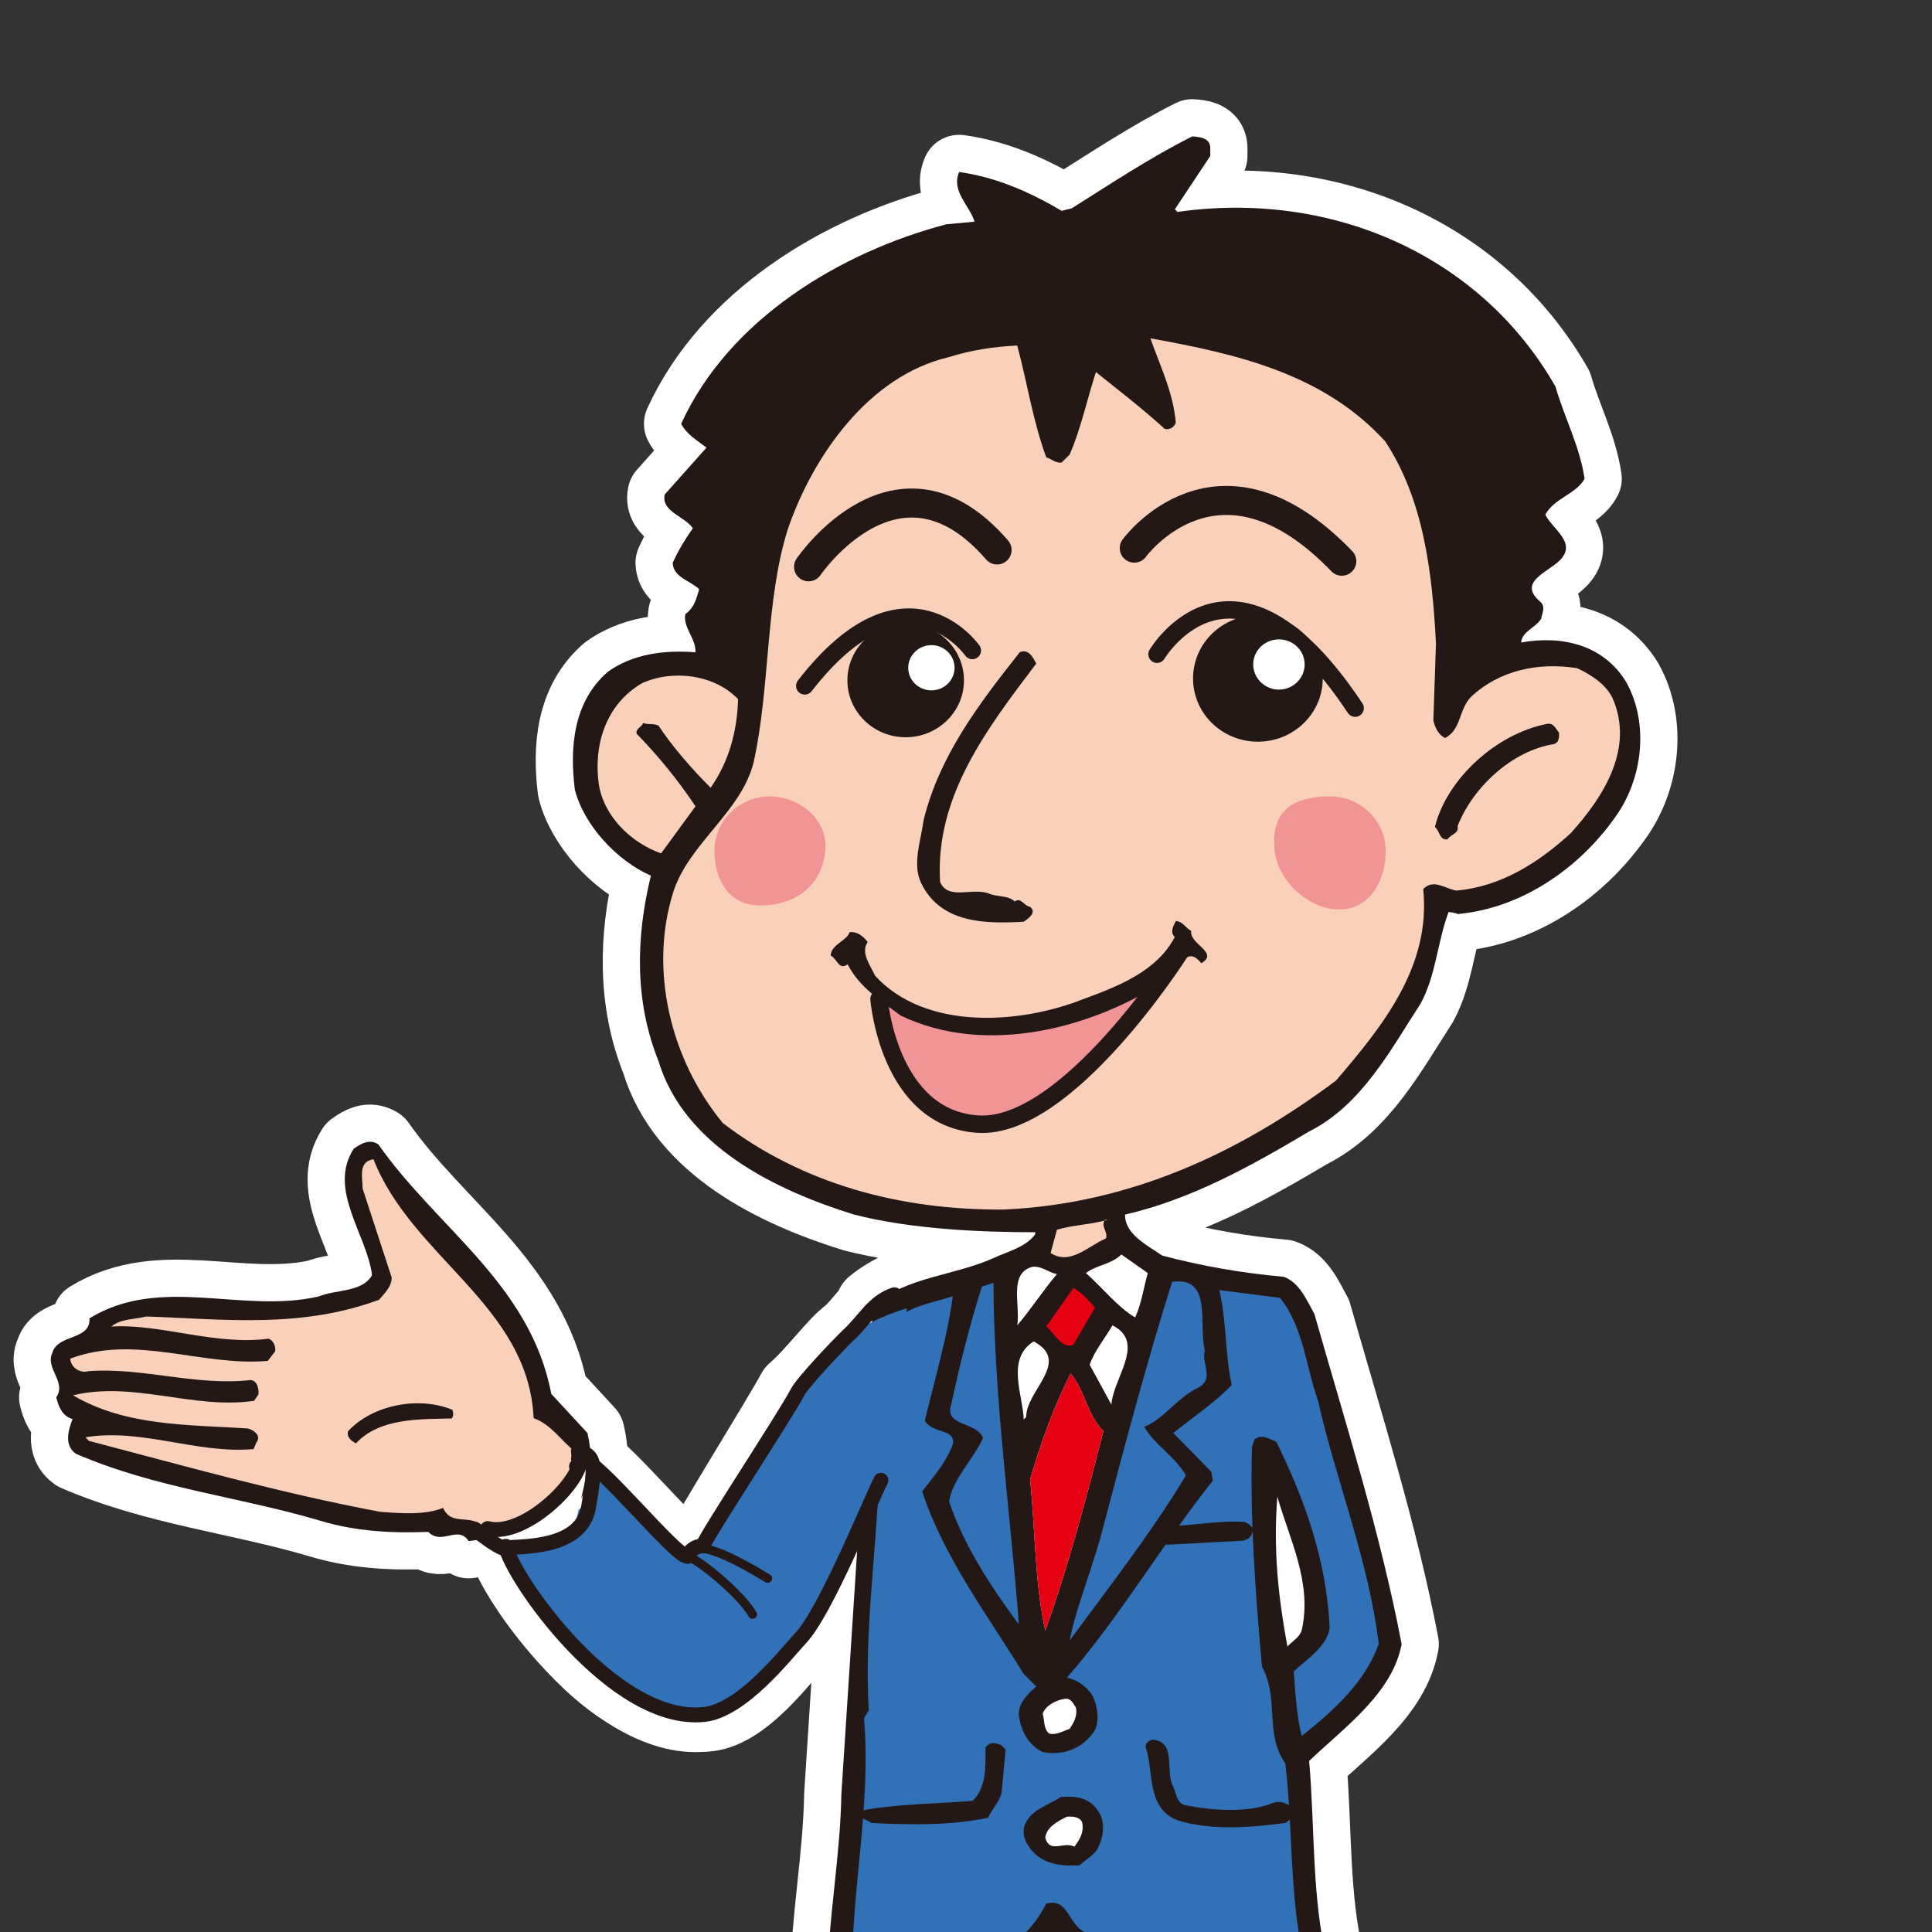 <?xml version="1.0" encoding="UTF-8"?>
<svg id="_レイヤー_2" data-name="レイヤー 2" xmlns="http://www.w3.org/2000/svg" width="605.39" height="605.39" xmlns:xlink="http://www.w3.org/1999/xlink" viewBox="0 0 605.39 605.39">
  <rect x="0" y="0" width="605.39" height="605.39" fill="#333333" stroke="none"/>
  <defs>
    <style>
      .cls-1 {
        fill: #231815;
      }

      .cls-2 {
        clip-path: url(#clippath-4);
      }

      .cls-3 {
        stroke-width: 5.46px;
      }

      .cls-3, .cls-4, .cls-5, .cls-6, .cls-7, .cls-8, .cls-9 {
        fill: none;
      }

      .cls-3, .cls-4, .cls-6, .cls-7, .cls-8 {
        stroke-linecap: round;
        stroke-linejoin: round;
      }

      .cls-3, .cls-4, .cls-6, .cls-8 {
        stroke: #231815;
      }

      .cls-10 {
        fill: #fff;
      }

      .cls-4 {
        stroke-width: 4.66px;
      }

      .cls-11 {
        fill: #f09496;
      }

      .cls-12 {
        fill: #f9d1ba;
      }

      .cls-6 {
        stroke-width: 2.79px;
      }

      .cls-7 {
        stroke: #fff;
        stroke-width: 23.31px;
      }

      .cls-13 {
        fill: #3071b7;
      }

      .cls-14 {
        clip-path: url(#clippath-2);
      }

      .cls-15 {
        fill: #e50012;
      }

      .cls-8 {
        stroke-width: 9.1px;
      }

      .cls-16 {
        clip-path: url(#clippath);
      }

      .cls-9 {
        stroke: #f8d2e2;
        stroke-miterlimit: 2;
        stroke-width: 1.46px;
      }
    </style>
    <clipPath id="clippath">
      <rect class="cls-5" width="605.39" height="605.39"/>
    </clipPath>
    <clipPath id="clippath-2">
      <path class="cls-5" d="M327.86,415.6l8.44-11.99c2.83,1.44,4.65,3.74,6.81,6.17"/>
    </clipPath>
    <clipPath id="clippath-4">
      <path class="cls-5" d="M327.86,415.6l8.44-11.99c2.83,1.44,4.65,3.74,6.81,6.17"/>
    </clipPath>
  </defs>
  <g id="_デザイン" data-name="デザイン">
    <g class="cls-16">
      <g>
        <g>
          <path class="cls-7" d="M273.55,408.96c10.77-8.9,25.32-9.19,37.74-14.73,4.47-2.11,10.14-3.39,13.11-7.5v-.61c-18.24,0-39.1-1.03-56.83-5.54-24.34-7.57-53.15-21.35-61.25-48.14-7.46-18.66-7.13-38.43-2.37-58.05-10.73-4.71-20.99-15.89-23.82-26.92-1.66-13.31-.49-27.53,10.3-36.94,7.59-5.5,17.52-6.95,27.48-6.13.3-4.21-4-7.78-3.16-11.98,2.97-2.12,3.47-5.05,4.34-7.78-2.84-2.74-8.15-3.72-8.3-8.27,1.65-3.71,3.8-7.28,6.31-10.84-2.51-3.74-9.96-5.2-8.82-10.57l13.11-14.71c-2.99-2.24-6.29-4.23-7.95-7.45,14.93-32.73,49.85-53.79,83.14-62.53l8.77-.8c-1.33-4.87-7.45-9.54-4.79-15.57,11.78,1.66,22.18,6.32,32.13,12.17l3.17-.81c12.58-7.93,24.81-16.03,37.73-22.52,2.31.15,5.48.47,5.64,3.39v2.76c-3.66,5.51-7.45,11.21-11.09,16.69l.83.82c47.99-6.82,94.72,13.28,118.43,54.71,2.79,9.73,7.59,18.64,9.13,28.86-2.33,4.67-9.78,6.3-12.3,11.32,2.18,4.4,9.44,8.43,5.13,13.62-3.13,4.07-14.39,7.11-6.76,13.61,1.82,1.61.65,3.43.32,5.37-1.8,2.9-5.96,3.91-6.28,7.43,12.71-2.28,25.83.65,32.95,12.44,7.27,13.11,5.11,30.45-3.49,42.33-11.43,16.18-29.46,28.53-49.36,30.33-.84-.48-1.82-.48-2.83-.65-3.48,9.25-3.95,19.94-8.77,28.71-9.28,14.26-18.4,31.77-34.93,40.07-18.22,10.83-36.77,21.2-57.67,26.04-.13,6.15,6.94,9.58,11.61,12.83,12.27,3.27,25.01,5.51,38.09,6.65,4.96,1.79,7.29,7.47,9.63,11.68,9.75,34.24,20.68,68.57,27.33,103.42-2.84,15.37-17.9,26.05-28.98,36.62,1.83,20.91.78,42.91,5.61,62.54l-3.63,5.17c-8.12,2.75-17.4,3.88-25.85,5.04-4.78,6.8-6.47,15.56-9.12,23.65-4.29,17.05-10.1,33.36-11.09,51.67l.83.8c1.36-6.49,2.79-12.79,7.96-17.84,2.98-1.11,6.26-4.01,9.45-2.44,3.15,2.12,4.78,6.03,3.96,9.41,4.48.64,8.27-5.64,12.75-2.77.18,1.64,1.82,3.57.33,4.71-6.63,3.24-14.44,5.84-19.36,11.38,16.21.16,37.75-4.42,46.52,12.76,1.48,3.59,2,8.29,1.18,12.5-11.45,17.71-38.11,10.75-54.82,7.32-14.07-6.02-30.48-14.3-35.1-30.34,3.13-18.47,6.12-37.93,1.94-56.69-1.79-4.69-1.94-10.05-6.6-13.6-10.76.31-9.11,13.42-11.95,20.91-1.77,15.03-1.14,32.02,5.49,45.18-3.14,11.84-15.89,20.24-25.81,27.22-18.08,8.6-47.23,15.25-64.77.65-5.33-4.38-3.48-12.32-1.66-17.83,10.93-12.81,29.17-6.64,44.21-10.54-3.98-7.32-13.08-10.37-14.75-17.84,5.17-.99,8.64,3.92,12.75,6.64.85-4.88,1.51-10.02,6.31-12.97,2.82-.64,4.48,1.48,6.47,2.78,3.65,4.4,2.65,11.66,2.32,16.71,2.27.65,4.46-1.98,6.77-2.63-.33-23.76-2.49-47.75-13.59-67.66-10.1-.98-20.38,3.03-27.82-3.87.32-20.29,4.14-39.72,4.49-59.51l9.93-153.33ZM403.41,515.94c1.47-1.61,3.79-2.89,4.45-5,3.45-14.91-3.79-28.49-7.6-41.97-1.34,16.72.31,31.6,3.15,46.97Z"/>
          <path class="cls-7" d="M355.05,69.95c0,2.42,1.14,4.83,3.48,6.16,34.11-8.92,69.71-2.63,97.04,17.15,18.88,12.97,29.01,32.35,33.3,52.79-3.34,4.05-8.43,7.5-13.42,9.39-3.33,5.85,5.29,9.11,7.14,13.95-2.15,5.02-9.13,6.66-11.14,11.34,1.34,3.43,4.34,7.32,3.17,10.86-1.67,4.37-11.26,6.01-5.65,11.66-3.95,1.94-8.26,3.55-11.9,6.98-1.65-31.76-2.33-65.45-28.5-87.2-22.17-14.86-47.86-21.55-74.35-25.86-1.34,0-4.8-.49-4.49,2.24-.99,3.91,3.96,5.34,4.49,8.59l4.78,12.44c-5.12-3.07-11.75-8.74-15.57-14.41-1.16-.96-2.65-1.45-4.29-1.13-2.83,1.47-.36,3.73-1.66,5.86-2.66,6.29-3.63,12.96-6.29,19.44l-6.48-26.87c-5.28-4.08-13.91-2.3-20.18-1.65-16.25,4.7-33.29,9.24-44.54,24.13-13.92,18.15-23.54,38.1-25.54,61.11-1.33,7.45-2.13,15.71-2.31,23.31-6.79-1.14-6.28-9.4-8.8-14.43.2-4.84,6.45-7.44,4.02-12.78l-7.16-5.84c0-5.36,7.97-7.92,5.15-13.95l-7.13-5.82c2.81-5.34,8.31-9.73,12.26-14.43,2.3-6-5.28-6.15-7.13-10.18,14.25-29.98,47.06-47.97,77.56-55.55,4.61-2.6,14.87,4.19,15.53-4.23-.32-3.55-4.1-5.81-5.63-8.88,7.82,1.6,16.9,5.83,23.51,10.83l2.83-.51c8.3-8.22,18.57-12.27,27.83-18.59-2.82,4.71-5.62,9.4-9.92,14.1Z"/>
          <path class="cls-7" d="M346.26,382.22c-1.5,2.12.99,3.58.3,5.84-5.46,2.26-11.24,8.62-17.35,4.55l1.98-7.27c5.47-1.64,10.24-1.49,15.88-3.13h-.81Z"/>
          <path class="cls-7" d="M359.66,398.91c-1.33,4.7-1.97,9.54-3.95,13.92-5.49-3.22-9.96-9.06-15.45-13.92,3.51-2.59,7.98-2.72,11.12-5.82l8.27,5.82Z"/>
          <path class="cls-7" d="M331.19,399.24c-4.29,5.02-8.12,11.02-12.43,16.04,1.01-6.33-2.8-16.37,4.79-18.34,2.99-.27,4.98,1.84,7.64,2.29Z"/>
          <path class="cls-7" d="M377.55,423.07c-1.33,4.23,3.5,9.11-2.63,12.04-5.96,2.91-10.26,9.53-16.38,11.99,2.97,5.34,10.08,9.72,13.06,15.24-10.75,17.82-23.84,34.65-36.44,51.71,2.32-11.55,7.61-23.66,10.6-35.82,6.77-25.64,13.59-51.43,21.52-76.55,12.92-1.9,8.13,13.8,10.27,21.4Z"/>
          <path class="cls-7" d="M319.25,509c-8.76-11.83-17.21-24.63-21.86-38.57,1.18-7.01,7.44-12.97,10.61-19.75-1.5-5.18-12.28-3.58-9.94-10.56,2.66-12.48,5.78-24.83,9.62-36.98l3.62-1.15c.18,36.35,5.3,71.82,7.96,107.01Z"/>
          <path class="cls-7" d="M343.12,409.78l-6.81,11.63c-3.63,1.36-5.94-3.64-8.44-5.81l8.44-11.99c2.83,1.44,4.65,3.74,6.81,6.17Z"/>
          <path class="cls-7" d="M275.53,460.66c-.83,25.33-4.79,50.59-3.3,75.21l-1.49,2.62c2.31,27.88-4.16,54.45-3.65,80.51l2.01.78c22.81-.3,47.85-1.74,58.76-23.31,6.96-1.79,6.8,6.47,11.96,8.91,18.39,12.81,47.7,17.03,68.41,6.97-4.16-18.94-3.15-40.5-5.47-59.78-6.63-9.39-1.82-20.4-7.32-30.3-2.11-23.48-3.79-47.15-3.13-68.87l.83-2.4c2.17-1.8,4.8,0,6.79.78,8.94,18.16,15.72,37.1,16.73,58.35-.83,5.79-7.28,9.87-11.26,13.6.51,6.95,1.01,14.57,2.47,20.26,10.44-8.28,19.9-17,24.17-28.85-3.28-26.6-13.22-50.56-19.03-76.19-3.81-10.82-4.63-23.21-11.92-32.28l-19.03-2.42c2.32,9.54,1.8,20.61,3.94,29.72-4.94,5.17-12.41,10.34-18.35,15.04l11.9,12.15.5,2.77c-16.05,20.24-29.33,42.95-45.73,61.76,3.16.65,5.95,2.59,7.96,5.49,1.5,3.07,2.35,7.47.85,10.87-3.47,5.69-9.94,8.26-16.41,6.95-4.64-2.25-6.93-6.95-7.46-11.65-.16-3.72,2.64-6.36,5.46-8.91l-3.94-3.9c-11.46-18.63-25.05-36.6-31.82-57.21,3.64-4.71,7.62-9.26,9.61-14.76,1-5.01-6.46-3.21-8.77-7.43,2.98-12.49,6.96-25.79,8.77-38.95-7.12,2.25-14.89,3.23-20.37,9.4l-2.66,45.06Z"/>
          <path class="cls-7" d="M348.25,440.12l-6.81-12.48c1.51-4.38,4.83-8.27,7.14-12.35,10.6,5.35.33,16.23-.33,24.83Z"/>
          <path class="cls-7" d="M321.56,444l-.79.81c-.18-7.59-5.65-18.97,3.12-24.47,11.96,6.3-2.45,15.43-2.33,23.66Z"/>
          <path class="cls-7" d="M345.76,448.39c-5.49,21.56-10.76,41.79-18.22,62.55-3.31-14.75-3.14-31.56-4.77-47.46,3.45-11.36,7.26-22.55,12.73-33.08,4.62,5.54,5.11,12.96,10.26,17.99Z"/>
          <path class="cls-7" d="M337.15,535.1c.52,2.57-.66,4.68-1.99,6.64-1.98.64-4.29,2.09-6.46,1.45-1.79-1.64-1.32-4.06-1.98-6.15.83-2.6,4.29-4.41,7.14-4.75,1.81-.12,2.46,1.62,3.3,2.81Z"/>
          <path class="cls-7" d="M392.64,478.87c-.16,2.26-1.01,3.39-3.14,3.9l-23.86,1.27c-1.51-.8-3.32-1.46-3.98-3.22-.34-1.63.99-2.28,2.32-2.58,8.25.13,17.71-1.94,25.83-1.34,1.17.19,2,1.16,2.83,1.98Z"/>
          <path class="cls-7" d="M367.64,559.85c.98,2.28,1.16,5.37,3.96,5.85,8.27,1.63,19.39,2.43,27.16-.68,2.5-1.09,4.99.2,6.63,1.98-.17,1.95-.84,3.25-2.64,4.22-11.11,1.47-23.36,2.43-33.79-.84-9.96-3.87-7.29-15.53-9.96-22.79-.14-1.47,1-2.29,2.32-2.46,7.47.66,3.65,10.2,6.31,14.73Z"/>
          <path class="cls-7" d="M313.96,560.68c-.17,3.6-3.3,6.15-4.3,8.9-11.94,2.47-24,2.28-36.61,1.64-1.5-1.16-4.49-1.45-3.16-3.89,11.09-2.1,23.66-2.1,34.93-3.05,4.33-4.42,3.99-10.55,3.99-16.69,1.34-1.98,2.99-1.47,4.82-.83l1.48,1.45-1.16,12.47Z"/>
          <path class="cls-7" d="M343.77,566.99c2.66,3.38,2.16,7.95.49,11.66-1.15,2.61-4,3.91-5.94,5.84-5.15.33-10.95-.14-14.78-4.38-1.99-2.27-3.63-5.32-2.31-8.6,2.17-4.68,7.3-5.81,11.08-8.38,4.52-.49,8.79.15,11.46,3.86Z"/>
          <path class="cls-7" d="M339.14,571.21c.51,3.12-.81,5.2-2.48,7.44-3.48-1.77-7.64,2.29-9.13-2.76.32-3.39,4.16-5.34,6.78-6.62,1.99-.18,4.33.15,4.82,1.94Z"/>
          <path class="cls-7" d="M333.51,608.17c11.43,11.32,26.83,14.77,42.91,15.9l.8.78c-8.6,24.48-14.56,50.2-19.87,75.48-2.8.51-5.63.96-8.77.83,1.97-22.53,6.3-48.26-6.81-68.05-2.98-6.31-10.38-4.2-15.87-4.4-8.93,9.1-10.29,21.44-11.11,33.9.67,12.98-.32,23.49,4.78,34.65-3.59.49-7.75-.64-11.05-2.46-1.67-14.22-1.5-28.63-4.82-42.73-2.47-9.24-4.32-18.76-9.11-27.22,13.41-2.93,28.49-6.65,35.78-19.45,1.63,0,1.34,2.63,3.14,2.78Z"/>
          <g class="cls-14">
            <path class="cls-7" d="M319.22,407.39s21-12.95,28.69-16.2"/>
            <path class="cls-7" d="M321.44,427.94s20.95-12.98,28.7-16.2"/>
          </g>
          <g>
            <path class="cls-7" d="M434.04,138.28c11.92,18.13,14.75,40.53,15.92,63.37l-.82,24.09c.47,2.11,1.46,4.38,3.63,5.51,5.12-2.43,4.3-9.07,8.26-12.97,8.81-8.25,21.05-10.84,33.16-8.91,4.13,1.95,8.94,4.89,11.1,9.39,6.91,15.74-2.83,30.97-13.11,42.32-10.28,9.42-21.89,16.68-35.76,17.99-3.35-.47-7.28-3.89-10.46-.47,2.49,24.19-12.75,42.99-27.34,60.01-30.64,22.88-64.75,38.59-103.85,40.39-32.78.32-63.44-8.11-88.25-27.06-16.38-19.81-23.36-48.18-15.41-72.87,5.13-15.05,21.02-24.62,25-40.03,5.29-23.65,3.65-50.68,10.75-73.22,7.64-22.35,25-47.98,50.51-53.93,6.83-2.15,13.9-3.26,21.38-3.62,3.13,11.7,4.96,23.89,9.1,35.04,1.68.49,3,1.94,4.81,1.61l2.48-2.42c3.62-8.25,5.45-17.35,8.27-25.9,6.64,5.31,14.6,11.46,21.54,17.78,1.66.47,2.99-.6,3.48-1.92-.81-9.59-4.95-17.83-7.95-26.44,27.02,4.88,54.14,11.01,73.54,32.25Z"/>
            <path class="cls-7" d="M231.28,219.1c-.3,10.19-2.92,19.63-8.6,27.73-5.78-5.73-12.1-13-16.35-19.48-1.83-.8-2.98-.15-4.82-.8-.35,1.31-2.5,1.75-1.99,3.4,6.81,6.95,13.09,14.73,18.41,22.71l-10.78,14.75c-9.6-3.39-18.08-11.83-19.55-21.91-1.66-12.48,2.49-24.96,13.57-31.41,9.63-4.38,22.72-2.77,30.12,5.01Z"/>
            <path class="cls-7" d="M488.53,229.62c0,.97.18,3.07-1.66,3.55-13.09,2.09-25.33,13.48-30.12,25.64.51,2.42-2.17,2.56-3.15,4.19-2.65.34-2.31-2.53-3.98-3.86,3.79-15.26,19.36-29.19,34.98-32.28,2.28-.49,2.81,1.43,3.95,2.76Z"/>
            <g>
              <path class="cls-7" d="M275.44,313.05s2.97,37.42,31.04,39.2c28.03,1.74,63.26-53.82,63.26-53.82,0,0-29.62,23.68-56.87,23.68s-37.43-9.06-37.43-9.06Z"/>
              <path class="cls-7" d="M324.71,207.93c-15.56,20.53-31.79,41.79-30.13,68.42,2.48,5.79,9.76,1.78,15.08,3.55,2.67,1.28,6.11.48,8.28,2.58,1.97-1.46,3,1.47,4.78,1.63,2.32,1.8-.49,3.73-1.96,4.72-11.79.65-26.03.65-32.16-12.21-2.79-5.82,0-13.45.84-19.77,4.97-19.97,17.04-35.98,30.1-52.47,2.85-1.29,4.33,1.94,5.15,3.54Z"/>
              <path class="cls-7" d="M373.26,291.66c-.67,4.23,8.94,6.77,3.16,10.18-4.98-6.3-7,2.78-10.29,4.72-23.01,15.57-57.15,24.62-83.94,11.64-6.48-4.84-12.94-8.88-16.58-16.03-2.81,1.96-3.16-1.62-5.32-2.75.2-3.53,4.99-4.54,5.93-7.32,2.55-.31,4.66,1.64,5.66,3.11-2.3,3.23.84,7.32,2.34,10.54,15.73,17.2,45.34,15.23,65.27,7.3,10.58-3.89,22.97-8.59,28.63-19.45-1.66-1.49-.35-3.58.32-5.02,2.3.19,3.15,2.31,4.81,3.1Z"/>
              <path class="cls-7" d="M434.2,266.61c0,9.41-4.98,18.37-14.58,18.37s-19.22-9.01-20.21-18.37c-1.52-14.14,7.78-17.05,17.39-17.05s17.39,7.64,17.39,17.05Z"/>
              <path class="cls-7" d="M258.61,266.61c-1.21,12.08-10.78,17.14-20.38,17.14s-14.36-7.73-14.36-17.14,7.79-17.05,17.38-17.05,18.36,7.68,17.36,17.05Z"/>
              <path class="cls-7" d="M253.36,177.61s28-41.2,59.07-5.28"/>
              <path class="cls-7" d="M355.42,171.76s26.25-36.2,65.03,4.09"/>
              <path class="cls-7" d="M369.74,298.43s-35.23,55.57-63.26,53.82c-28.07-1.78-31.04-39.2-31.04-39.2"/>
              <g>
                <path class="cls-7" d="M362.56,205s23.95-40.54,62.07,16.9"/>
                <g>
                  <path class="cls-7" d="M414.48,212.59c0,10.98-9.13,19.82-20.33,19.82s-20.31-8.84-20.31-19.82,9.1-19.82,20.31-19.82,20.33,8.87,20.33,19.82Z"/>
                  <path class="cls-7" d="M408.81,208.2c0,4.33-3.64,7.89-8.05,7.89s-8.07-3.56-8.07-7.89,3.6-7.85,8.07-7.85,8.05,3.54,8.05,7.85Z"/>
                </g>
              </g>
              <g>
                <g>
                  <path class="cls-7" d="M265.53,213.19c0,9.85,8.2,17.83,18.26,17.83s18.27-7.97,18.27-17.83-8.18-17.85-18.27-17.85-18.26,7.98-18.26,17.85Z"/>
                  <path class="cls-7" d="M284.59,209.24c0,3.9,3.23,7.08,7.27,7.08s7.25-3.18,7.25-7.08-3.26-7.09-7.25-7.09-7.27,3.19-7.27,7.09Z"/>
                </g>
                <path class="cls-7" d="M304.68,203.83s-20.88-29.75-52.51,11.09"/>
              </g>
            </g>
          </g>
          <path class="cls-7" d="M146.85,482.89c-3.34-5.11-8.39,1.47-12.65-2.87-11.43.45-22.8-.15-33.96-3.53-25.38-7.52-51.51-10.16-76.41-20.93-3.92-2.74-2.37-7.47-1.1-10.91-3.49-.9-4.53-4.54-5.1-6.8,3.32-4.85-3.56-9-1.22-13.99,1.75-5.93,12.05-3.79,11.63-10.77,22.32-13.64,47.5-1.36,71.74-6.82,5.56-2.3,13.68-1.24,16.79-6.69-1.49-12.61-14.01-26.84-5.72-39.63,2.38-1.66,4.84-3.14,7.68-1.39,18.51,26.43,47.63,43.8,54.22,78.22l11.29,12.21s4.33,15.61-4.65,23.78c-9.04,8.15-21.19,8.58-21.19,8.58l-11.35,1.56Z"/>
          <path class="cls-7" d="M113.61,372.38l9.08,27.79c.26,2.82-2.34,5.23-3.92,7.11-24.75,9.13-48.77,6.06-72.93,5.24-3.76.97-7.96.65-10.97,3.16,15.1-1.02,32.6,6.03,49.28,3.79,1.63.59,2.28,2.56,2.08,3.95l-2.31,3.01c-20.77,1.82-41.4-8.41-61.92-.7.17,2.86,3.26,4.69,5.7,3.92,17.06-1.25,33.71,4.72,50.8,2.79,2.29.16,2.66,3.12,2.47,4.53l-1.35,1.97c-19,2.79-37.67-6.28-56.74-1.73,16.6,9.81,36.37,9.18,54.76,10.4,2.28.57,4.26,2.53,2.7,4.38l-.88,2.08c-17.89,1.56-34.81-6.6-52.69-3.71l1.08,1.13c30.28,7.95,60.52,16.48,91.2,22.22,6.55.52,14.24,1.07,19.79-1.22,2.83,6.15,8.51,1.32,13.27,6.4,22.35-4.92,29.13-16.04,27.75-24.29-4.1-3.3-7.16-8.23-12.64-10.22-1.69-35.42-38.02-50.17-50.19-81.12-4.98.72-3.36,5.95-3.41,9.13Z"/>
          <path class="cls-7" d="M109.08,448.44c-.54,1.73.85,3.02,2.47,3.84,7.41-8.05,20.12-7.56,30.01-7.8.6-.85.52-1.67.22-2.7-10.41-4.35-24.94-1.68-32.69,6.66Z"/>
          <path class="cls-7" d="M284.18,409.96c-7.09,2-14.08,5.73-18.25,8.3-3.77,2.43-10.23,11.64-17.11,17.65-3.98,7.52-27.11,44.65-28.6,48.49-2.54.07-4.35,1.74-4.79,3.3-3.9,0-29.29-30.23-34.5-30.64,1.75.52,3.81-1.69-3.38,5.13h.11c1.49,0,2.72-.66,5.64-.22.86,1.15,1.22,3.66.73,7.21-.69,5.32-10.74,6.41-16.18,14.83-1.85-.23-8.79-2.93-12.11-3.39.92,5.1,3.3,5.43,4.85,5.99.14,0,22.06,49.99,59.91,50.62,12.13.17,25.66-18.91,30.44-24.01,7.78-8.26,21.76-42.31,25.38-49.46"/>
          <polygon class="cls-7" points="182.03 460.53 178.58 460.74 176.53 465.09 171.46 470.91 167.67 473.79 156.15 477.74 154.28 482.48 173.63 485 179.96 478.97 184.25 460.17 182.03 460.53"/>
          <path class="cls-7" d="M152.81,478.97c12.11,3.15,32.02-17.31,28.55-23.21"/>
          <path class="cls-7" d="M215.44,487.7c3.12.7,16.74,11.73,20.37,18.18"/>
          <path class="cls-7" d="M240.56,494.59c-21.53-13.06-23.6-9.56-25.13-6.88"/>
          <path class="cls-7" d="M158.49,484.53c1.73,9.4,33.62,55.53,62,52.72,12.06-1.2,25.66-18.91,30.44-24.01,7.78-8.26,21.51-42.31,25.11-49.41"/>
          <path class="cls-7" d="M181.24,454.75c5.2,1.32,5.55,3.69,3.17,17.6-2.44,13.84-23.12,11.94-26.69,12.79,0,0-2.29-.58-8.98-6"/>
          <path class="cls-7" d="M180.65,459.47c3.88-2.4-1.26-2.48,1.42-2.48,5.23.48,29.47,30.71,33.37,30.71.45-1.57,2.25-3.23,4.79-3.3,1.49-3.84,25.63-40.48,29.57-47.95,1.4-2.99,12.9-15.09,16.13-18.18,5.01-4.57,7.62-10.35,14.34-12.57"/>
        </g>
        <g>
          <path class="cls-1" d="M273.55,408.96c10.77-8.9,25.32-9.19,37.74-14.73,4.47-2.11,10.14-3.39,13.11-7.5v-.61c-18.24,0-39.1-1.03-56.83-5.54-24.34-7.57-53.15-21.35-61.25-48.14-7.46-18.66-7.13-38.43-2.37-58.05-10.73-4.71-20.99-15.89-23.82-26.92-1.66-13.31-.49-27.53,10.3-36.94,7.59-5.5,17.52-6.95,27.48-6.13.3-4.21-4-7.78-3.16-11.98,2.97-2.12,3.47-5.05,4.34-7.78-2.84-2.74-8.15-3.72-8.3-8.27,1.65-3.71,3.8-7.28,6.31-10.84-2.51-3.74-9.96-5.2-8.82-10.57l13.11-14.71c-2.99-2.24-6.29-4.23-7.95-7.45,14.93-32.73,49.85-53.79,83.14-62.53l8.77-.8c-1.33-4.87-7.45-9.54-4.79-15.57,11.78,1.66,22.18,6.32,32.13,12.17l3.17-.81c12.58-7.93,24.81-16.03,37.73-22.52,2.31.15,5.48.47,5.64,3.39v2.76c-3.66,5.51-7.45,11.21-11.09,16.69l.83.82c47.99-6.82,94.72,13.28,118.43,54.71,2.79,9.73,7.59,18.64,9.13,28.86-2.33,4.67-9.78,6.3-12.3,11.32,2.18,4.4,9.44,8.43,5.13,13.62-3.13,4.07-14.39,7.11-6.76,13.61,1.82,1.61.65,3.43.32,5.37-1.8,2.9-5.96,3.91-6.28,7.43,12.71-2.28,25.83.65,32.95,12.44,7.27,13.11,5.11,30.45-3.49,42.33-11.43,16.18-29.46,28.53-49.36,30.33-.84-.48-1.82-.48-2.83-.65-3.48,9.25-3.95,19.94-8.77,28.71-9.28,14.26-18.4,31.77-34.93,40.07-18.22,10.83-36.77,21.2-57.67,26.04-.13,6.15,6.94,9.58,11.61,12.83,12.27,3.27,25.01,5.51,38.09,6.65,4.96,1.79,7.29,7.47,9.63,11.68,9.75,34.24,20.68,68.57,27.33,103.42-2.84,15.37-17.9,26.05-28.98,36.62,1.83,20.91.78,42.91,5.61,62.54l-3.63,5.17c-8.12,2.75-17.4,3.88-25.85,5.04-4.78,6.8-6.47,15.56-9.12,23.65-4.29,17.05-10.1,33.36-11.09,51.67l.83.8c1.36-6.49,2.79-12.79,7.96-17.84,2.98-1.11,6.26-4.01,9.45-2.44,3.15,2.12,4.78,6.03,3.96,9.41,4.48.64,8.27-5.64,12.75-2.77.18,1.64,1.82,3.57.33,4.71-6.63,3.24-14.44,5.84-19.36,11.38,16.21.16,37.75-4.42,46.52,12.76,1.48,3.59,2,8.29,1.18,12.5-11.45,17.71-38.11,10.75-54.82,7.32-14.07-6.02-30.48-14.3-35.1-30.34,3.13-18.47,6.12-37.93,1.94-56.69-1.79-4.69-1.94-10.05-6.6-13.6-10.76.31-9.11,13.42-11.95,20.91-1.77,15.03-1.14,32.02,5.49,45.18-3.14,11.84-15.89,20.24-25.81,27.22-18.08,8.6-47.23,15.25-64.77.65-5.33-4.38-3.48-12.32-1.66-17.83,10.93-12.81,29.17-6.64,44.21-10.54-3.98-7.32-13.08-10.37-14.75-17.84,5.17-.99,8.64,3.92,12.75,6.64.85-4.88,1.51-10.02,6.31-12.97,2.82-.64,4.48,1.48,6.47,2.78,3.65,4.4,2.65,11.66,2.32,16.71,2.27.65,4.46-1.98,6.77-2.63-.33-23.76-2.49-47.75-13.59-67.66-10.1-.98-20.38,3.03-27.82-3.87.32-20.29,4.14-39.72,4.49-59.51l9.93-153.33ZM403.41,515.94c1.47-1.61,3.79-2.89,4.45-5,3.45-14.91-3.79-28.49-7.6-41.97-1.34,16.72.31,31.6,3.15,46.97Z"/>
          <path class="cls-1" d="M355.05,69.95c0,2.42,1.14,4.83,3.48,6.16,34.11-8.92,69.71-2.63,97.04,17.15,18.88,12.97,29.01,32.35,33.3,52.79-3.34,4.05-8.43,7.5-13.42,9.39-3.33,5.85,5.29,9.11,7.14,13.95-2.15,5.02-9.13,6.66-11.14,11.34,1.34,3.43,4.34,7.32,3.17,10.86-1.67,4.37-11.26,6.01-5.65,11.66-3.95,1.94-8.26,3.55-11.9,6.98-1.65-31.76-2.33-65.45-28.5-87.2-22.17-14.86-47.86-21.55-74.35-25.86-1.34,0-4.8-.49-4.49,2.24-.99,3.91,3.96,5.34,4.49,8.59l4.78,12.44c-5.12-3.07-11.75-8.74-15.57-14.41-1.16-.96-2.65-1.45-4.29-1.13-2.83,1.47-.36,3.73-1.66,5.86-2.66,6.29-3.63,12.96-6.29,19.44l-6.48-26.87c-5.28-4.08-13.91-2.3-20.18-1.65-16.25,4.7-33.29,9.24-44.54,24.13-13.92,18.15-23.54,38.1-25.54,61.11-1.33,7.45-2.13,15.71-2.31,23.31-6.79-1.14-6.28-9.4-8.8-14.43.2-4.84,6.45-7.44,4.02-12.78l-7.16-5.84c0-5.36,7.97-7.92,5.15-13.95l-7.13-5.82c2.81-5.34,8.31-9.73,12.26-14.43,2.3-6-5.28-6.15-7.13-10.18,14.25-29.98,47.06-47.97,77.56-55.55,4.61-2.6,14.87,4.19,15.53-4.23-.32-3.55-4.1-5.81-5.63-8.88,7.82,1.6,16.9,5.83,23.51,10.83l2.83-.51c8.3-8.22,18.57-12.27,27.83-18.59-2.82,4.71-5.62,9.4-9.92,14.1Z"/>
          <path class="cls-12" d="M346.26,382.22c-1.5,2.12.99,3.58.3,5.84-5.46,2.26-11.24,8.62-17.35,4.55l1.98-7.27c5.47-1.64,10.24-1.49,15.88-3.13h-.81Z"/>
          <path class="cls-10" d="M359.66,398.91c-1.33,4.7-1.97,9.54-3.95,13.92-5.49-3.22-9.96-9.06-15.45-13.92,3.51-2.59,7.98-2.72,11.12-5.82l8.27,5.82Z"/>
          <path class="cls-10" d="M331.19,399.24c-4.29,5.02-8.12,11.02-12.43,16.04,1.01-6.33-2.8-16.37,4.79-18.34,2.99-.27,4.98,1.84,7.64,2.29Z"/>
          <path class="cls-13" d="M377.55,423.07c-1.33,4.23,3.5,9.11-2.63,12.04-5.96,2.91-10.26,9.53-16.38,11.99,2.97,5.34,10.08,9.72,13.06,15.24-10.75,17.82-23.84,34.65-36.44,51.71,2.32-11.55,7.61-23.66,10.6-35.82,6.77-25.64,13.59-51.43,21.52-76.55,12.92-1.9,8.13,13.8,10.27,21.4Z"/>
          <path class="cls-13" d="M319.25,509c-8.76-11.83-17.21-24.63-21.86-38.57,1.18-7.01,7.44-12.97,10.61-19.75-1.5-5.18-12.28-3.58-9.94-10.56,2.66-12.48,5.78-24.83,9.62-36.98l3.62-1.15c.18,36.35,5.3,71.82,7.96,107.01Z"/>
          <path class="cls-15" d="M343.12,409.78l-6.81,11.63c-3.63,1.36-5.94-3.64-8.44-5.81l8.44-11.99c2.83,1.44,4.65,3.74,6.81,6.17Z"/>
          <path class="cls-13" d="M275.53,460.66c-.83,25.33-4.79,50.59-3.3,75.21l-1.49,2.62c2.31,27.88-4.16,54.45-3.65,80.51l2.01.78c22.81-.3,47.85-1.74,58.76-23.31,6.96-1.79,6.8,6.47,11.96,8.91,18.39,12.81,47.7,17.03,68.41,6.97-4.16-18.94-3.15-40.5-5.47-59.78-6.63-9.39-1.82-20.4-7.32-30.3-2.11-23.48-3.79-47.15-3.13-68.87l.83-2.4c2.17-1.8,4.8,0,6.79.78,8.94,18.16,15.72,37.1,16.73,58.35-.83,5.79-7.28,9.87-11.26,13.6.51,6.95,1.01,14.57,2.47,20.26,10.44-8.28,19.9-17,24.17-28.85-3.28-26.6-13.22-50.56-19.03-76.19-3.81-10.82-4.63-23.21-11.92-32.28l-19.03-2.42c2.32,9.54,1.8,20.61,3.94,29.72-4.94,5.17-12.41,10.34-18.35,15.04l11.9,12.15.5,2.77c-16.05,20.24-29.33,42.95-45.73,61.76,3.16.65,5.95,2.59,7.96,5.49,1.5,3.07,2.35,7.47.85,10.87-3.47,5.69-9.94,8.26-16.41,6.95-4.64-2.25-6.93-6.95-7.46-11.65-.16-3.72,2.64-6.36,5.46-8.91l-3.94-3.9c-11.46-18.63-25.05-36.6-31.82-57.21,3.64-4.71,7.62-9.26,9.61-14.76,1-5.01-6.46-3.21-8.77-7.43,2.98-12.49,6.96-25.79,8.77-38.95-7.12,2.25-14.89,3.23-20.37,9.4l-2.66,45.06Z"/>
          <path class="cls-10" d="M348.25,440.12l-6.81-12.48c1.51-4.38,4.83-8.27,7.14-12.35,10.6,5.35.33,16.23-.33,24.83Z"/>
          <path class="cls-10" d="M321.56,444l-.79.81c-.18-7.59-5.65-18.97,3.12-24.47,11.96,6.3-2.45,15.43-2.33,23.66Z"/>
          <path class="cls-10" d="M345.76,448.39c-5.49,21.56-10.76,41.79-18.22,62.55-3.31-14.75-3.14-31.56-4.77-47.46,3.45-11.36,7.26-22.55,12.73-33.08,4.62,5.54,5.11,12.96,10.26,17.99Z"/>
          <path class="cls-10" d="M337.15,535.1c.52,2.57-.66,4.68-1.99,6.64-1.98.64-4.29,2.09-6.46,1.45-1.79-1.64-1.32-4.06-1.98-6.15.83-2.6,4.29-4.41,7.14-4.75,1.81-.12,2.46,1.62,3.3,2.81Z"/>
          <path class="cls-1" d="M392.64,478.87c-.16,2.26-1.01,3.39-3.14,3.9l-23.86,1.27c-1.51-.8-3.32-1.46-3.98-3.22-.34-1.63.99-2.28,2.32-2.58,8.25.13,17.71-1.94,25.83-1.34,1.17.19,2,1.16,2.83,1.98Z"/>
          <path class="cls-1" d="M367.64,559.85c.98,2.28,1.16,5.37,3.96,5.85,8.27,1.63,19.39,2.43,27.16-.68,2.5-1.09,4.99.2,6.63,1.98-.17,1.95-.84,3.25-2.64,4.22-11.11,1.47-23.36,2.43-33.79-.84-9.96-3.87-7.29-15.53-9.96-22.79-.14-1.47,1-2.29,2.32-2.46,7.47.66,3.65,10.2,6.31,14.73Z"/>
          <path class="cls-1" d="M313.96,560.68c-.17,3.6-3.3,6.15-4.3,8.9-11.94,2.47-24,2.28-36.61,1.64-1.5-1.16-4.49-1.45-3.16-3.89,11.09-2.1,23.66-2.1,34.93-3.05,4.33-4.42,3.99-10.55,3.99-16.69,1.34-1.98,2.99-1.47,4.82-.83l1.48,1.45-1.16,12.47Z"/>
          <path class="cls-1" d="M343.77,566.99c2.66,3.38,2.16,7.95.49,11.66-1.15,2.61-4,3.91-5.94,5.84-5.15.33-10.95-.14-14.78-4.38-1.99-2.27-3.63-5.32-2.31-8.6,2.17-4.68,7.3-5.81,11.08-8.38,4.52-.49,8.79.15,11.46,3.86Z"/>
          <path class="cls-10" d="M339.14,571.21c.51,3.12-.81,5.2-2.48,7.44-3.48-1.77-7.64,2.29-9.13-2.76.32-3.39,4.16-5.34,6.78-6.62,1.99-.18,4.33.15,4.82,1.94Z"/>
          <path class="cls-15" d="M345.76,448.39c-5.49,21.56-10.76,41.79-18.22,62.55-3.31-14.75-3.14-31.56-4.77-47.46,3.45-11.36,7.26-22.55,12.73-33.08,4.62,5.54,5.11,12.96,10.26,17.99Z"/>
          <g class="cls-2">
            <path class="cls-9" d="M319.22,407.39s21-12.95,28.69-16.2"/>
            <path class="cls-9" d="M321.44,427.94s20.95-12.98,28.7-16.2"/>
          </g>
          <g>
            <path class="cls-12" d="M434.04,138.28c11.92,18.13,14.75,40.53,15.92,63.37l-.82,24.09c.47,2.11,1.46,4.38,3.63,5.51,5.12-2.43,4.3-9.07,8.26-12.97,8.81-8.25,21.05-10.84,33.16-8.91,4.13,1.95,8.94,4.89,11.1,9.39,6.91,15.74-2.83,30.97-13.11,42.32-10.28,9.42-21.89,16.68-35.76,17.99-3.35-.47-7.28-3.89-10.46-.47,2.49,24.19-12.75,42.99-27.34,60.01-30.64,22.88-64.75,38.59-103.85,40.39-32.78.32-63.44-8.11-88.25-27.06-16.38-19.81-23.36-48.18-15.41-72.87,5.13-15.05,21.02-24.62,25-40.03,5.29-23.65,3.65-50.68,10.75-73.22,7.64-22.35,25-47.98,50.51-53.93,6.83-2.15,13.9-3.26,21.38-3.62,3.13,11.7,4.96,23.89,9.1,35.04,1.68.49,3,1.94,4.81,1.61l2.48-2.42c3.62-8.25,5.45-17.35,8.27-25.9,6.64,5.31,14.6,11.46,21.54,17.78,1.66.47,2.99-.6,3.48-1.92-.81-9.59-4.95-17.83-7.95-26.44,27.02,4.88,54.14,11.01,73.54,32.25Z"/>
            <path class="cls-12" d="M231.28,219.1c-.3,10.19-2.92,19.63-8.6,27.73-5.78-5.73-12.1-13-16.35-19.48-1.83-.8-2.98-.15-4.82-.8-.35,1.31-2.5,1.75-1.99,3.4,6.81,6.95,13.09,14.73,18.41,22.71l-10.78,14.75c-9.6-3.39-18.08-11.83-19.55-21.91-1.66-12.48,2.49-24.96,13.57-31.41,9.63-4.38,22.72-2.77,30.12,5.01Z"/>
            <path class="cls-1" d="M488.53,229.62c0,.97.18,3.07-1.66,3.55-13.09,2.09-25.33,13.48-30.12,25.64.51,2.42-2.17,2.56-3.15,4.19-2.65.34-2.31-2.53-3.98-3.86,3.79-15.26,19.36-29.19,34.98-32.28,2.28-.49,2.81,1.43,3.95,2.76Z"/>
            <g>
              <path class="cls-11" d="M275.44,313.05s2.97,37.42,31.04,39.2c28.03,1.74,63.26-53.82,63.26-53.82,0,0-29.62,23.68-56.87,23.68s-37.43-9.06-37.43-9.06Z"/>
              <path class="cls-1" d="M324.71,207.93c-15.56,20.53-31.79,41.79-30.13,68.42,2.48,5.79,9.76,1.78,15.08,3.55,2.67,1.28,6.11.48,8.28,2.58,1.97-1.46,3,1.47,4.78,1.63,2.32,1.8-.49,3.73-1.96,4.72-11.79.65-26.03.65-32.16-12.21-2.79-5.82,0-13.45.84-19.77,4.97-19.97,17.04-35.98,30.1-52.47,2.85-1.29,4.33,1.94,5.15,3.54Z"/>
              <path class="cls-1" d="M373.26,291.66c-.67,4.23,8.94,6.77,3.16,10.18-4.98-6.3-7,2.78-10.29,4.72-23.01,15.57-57.15,24.62-83.94,11.64-6.48-4.84-12.94-8.88-16.58-16.03-2.81,1.96-3.16-1.62-5.32-2.75.2-3.53,4.99-4.54,5.93-7.32,2.55-.31,4.66,1.64,5.66,3.11-2.3,3.23.84,7.32,2.34,10.54,15.73,17.2,45.34,15.23,65.27,7.3,10.58-3.89,22.97-8.59,28.63-19.45-1.66-1.49-.35-3.58.32-5.02,2.3.19,3.15,2.31,4.81,3.1Z"/>
              <path class="cls-11" d="M434.2,266.61c0,9.41-4.98,18.37-14.58,18.37s-19.22-9.01-20.21-18.37c-1.52-14.14,7.78-17.05,17.39-17.05s17.39,7.64,17.39,17.05Z"/>
              <path class="cls-11" d="M258.61,266.61c-1.21,12.08-10.78,17.14-20.38,17.14s-14.36-7.73-14.36-17.14,7.79-17.05,17.38-17.05,18.36,7.68,17.36,17.05Z"/>
              <path class="cls-8" d="M253.36,177.61s28-41.2,59.07-5.28"/>
              <path class="cls-8" d="M355.42,171.76s26.25-36.2,65.03,4.09"/>
              <path class="cls-3" d="M369.74,298.43s-35.23,55.57-63.26,53.82c-28.07-1.78-31.04-39.2-31.04-39.2"/>
              <g>
                <path class="cls-3" d="M362.56,205s23.95-40.54,62.07,16.9"/>
                <g>
                  <path class="cls-1" d="M414.48,212.59c0,10.98-9.13,19.82-20.33,19.82s-20.31-8.84-20.31-19.82,9.1-19.82,20.31-19.82,20.33,8.87,20.33,19.82Z"/>
                  <path class="cls-10" d="M408.81,208.2c0,4.33-3.64,7.89-8.05,7.89s-8.07-3.56-8.07-7.89,3.6-7.85,8.07-7.85,8.05,3.54,8.05,7.85Z"/>
                </g>
              </g>
              <g>
                <g>
                  <path class="cls-1" d="M265.53,213.19c0,9.85,8.2,17.83,18.26,17.83s18.27-7.97,18.27-17.83-8.18-17.85-18.27-17.85-18.26,7.98-18.26,17.85Z"/>
                  <path class="cls-10" d="M284.59,209.24c0,3.9,3.23,7.08,7.27,7.08s7.25-3.18,7.25-7.08-3.26-7.09-7.25-7.09-7.27,3.19-7.27,7.09Z"/>
                </g>
                <path class="cls-3" d="M304.68,203.83s-20.88-29.75-52.51,11.09"/>
              </g>
            </g>
          </g>
          <path class="cls-1" d="M146.85,482.89c-3.34-5.11-8.39,1.47-12.65-2.87-11.43.45-22.8-.15-33.96-3.53-25.38-7.52-51.51-10.16-76.41-20.93-3.92-2.74-2.37-7.47-1.1-10.91-3.49-.9-4.53-4.54-5.1-6.8,3.32-4.85-3.56-9-1.22-13.99,1.75-5.93,12.05-3.79,11.63-10.77,22.32-13.64,47.5-1.36,71.74-6.82,5.56-2.3,13.68-1.24,16.79-6.69-1.49-12.61-14.01-26.84-5.72-39.63,2.38-1.66,4.84-3.14,7.68-1.39,18.51,26.43,47.63,43.8,54.22,78.22l11.29,12.21s4.33,15.61-4.65,23.78c-9.04,8.15-21.19,8.58-21.19,8.58l-11.35,1.56Z"/>
          <path class="cls-12" d="M113.61,372.38l9.08,27.79c.26,2.82-2.34,5.23-3.92,7.11-24.75,9.13-48.77,6.06-72.93,5.24-3.76.97-7.96.65-10.97,3.16,15.1-1.02,32.6,6.03,49.28,3.79,1.63.59,2.28,2.56,2.08,3.95l-2.31,3.01c-20.77,1.82-41.4-8.41-61.92-.7.17,2.86,3.26,4.69,5.7,3.92,17.06-1.25,33.71,4.72,50.8,2.79,2.29.16,2.66,3.12,2.47,4.53l-1.35,1.97c-19,2.79-37.67-6.28-56.74-1.73,16.6,9.81,36.37,9.18,54.76,10.4,2.28.57,4.26,2.53,2.7,4.38l-.88,2.08c-17.89,1.56-34.81-6.6-52.69-3.71l1.08,1.13c30.28,7.95,60.52,16.48,91.2,22.22,6.55.52,14.24,1.07,19.79-1.22,2.83,6.15,8.51,1.32,13.27,6.4,22.35-4.92,29.13-16.04,27.75-24.29-4.1-3.3-7.16-8.23-12.64-10.22-1.69-35.42-38.02-50.17-50.19-81.12-4.98.72-3.36,5.95-3.41,9.13Z"/>
          <path class="cls-1" d="M109.08,448.44c-.54,1.73.85,3.02,2.47,3.84,7.41-8.05,20.12-7.56,30.01-7.8.6-.85.52-1.67.22-2.7-10.41-4.35-24.94-1.68-32.69,6.66Z"/>
          <path class="cls-13" d="M284.18,409.96c-7.09,2-14.08,5.73-18.25,8.3-3.77,2.43-10.23,11.64-17.11,17.65-3.98,7.52-27.11,44.65-28.6,48.49-2.54.07-4.35,1.74-4.79,3.3-3.9,0-29.29-30.23-34.5-30.64,1.75.52,3.81-1.69-3.38,5.13h.11c1.49,0,2.72-.66,5.64-.22.86,1.15,1.22,3.66.73,7.21-.69,5.32-10.74,6.41-16.18,14.83-1.85-.23-8.79-2.93-12.11-3.39.92,5.1,3.3,5.43,4.85,5.99.14,0,22.06,49.99,59.91,50.62,12.13.17,25.66-18.91,30.44-24.01,7.78-8.26,21.76-42.31,25.38-49.46"/>
          <polygon class="cls-10" points="182.03 460.53 178.58 460.74 176.53 465.09 171.46 470.91 167.67 473.79 156.15 477.74 154.28 482.48 173.63 485 179.96 478.97 184.25 460.17 182.03 460.53"/>
          <path class="cls-4" d="M152.81,478.97c12.11,3.15,32.02-17.31,28.55-23.21"/>
          <path class="cls-6" d="M215.44,487.7c3.12.7,16.74,11.73,20.37,18.18"/>
          <path class="cls-6" d="M240.56,494.59c-21.53-13.06-23.6-9.56-25.13-6.88"/>
          <path class="cls-4" d="M158.49,484.53c1.73,9.4,33.62,55.53,62,52.72,12.06-1.2,25.66-18.91,30.44-24.01,7.78-8.26,21.51-42.31,25.11-49.41"/>
          <path class="cls-4" d="M181.24,454.75c5.2,1.32,5.55,3.69,3.17,17.6-2.44,13.84-23.12,11.94-26.69,12.79,0,0-2.29-.58-8.98-6"/>
          <path class="cls-4" d="M180.65,459.47c3.88-2.4-1.26-2.48,1.42-2.48,5.23.48,29.47,30.71,33.37,30.71.45-1.57,2.25-3.23,4.79-3.3,1.49-3.84,25.63-40.48,29.57-47.95,1.4-2.99,12.9-15.09,16.13-18.18,5.01-4.57,7.62-10.35,14.34-12.57"/>
        </g>
      </g>
    </g>
  </g>
</svg>